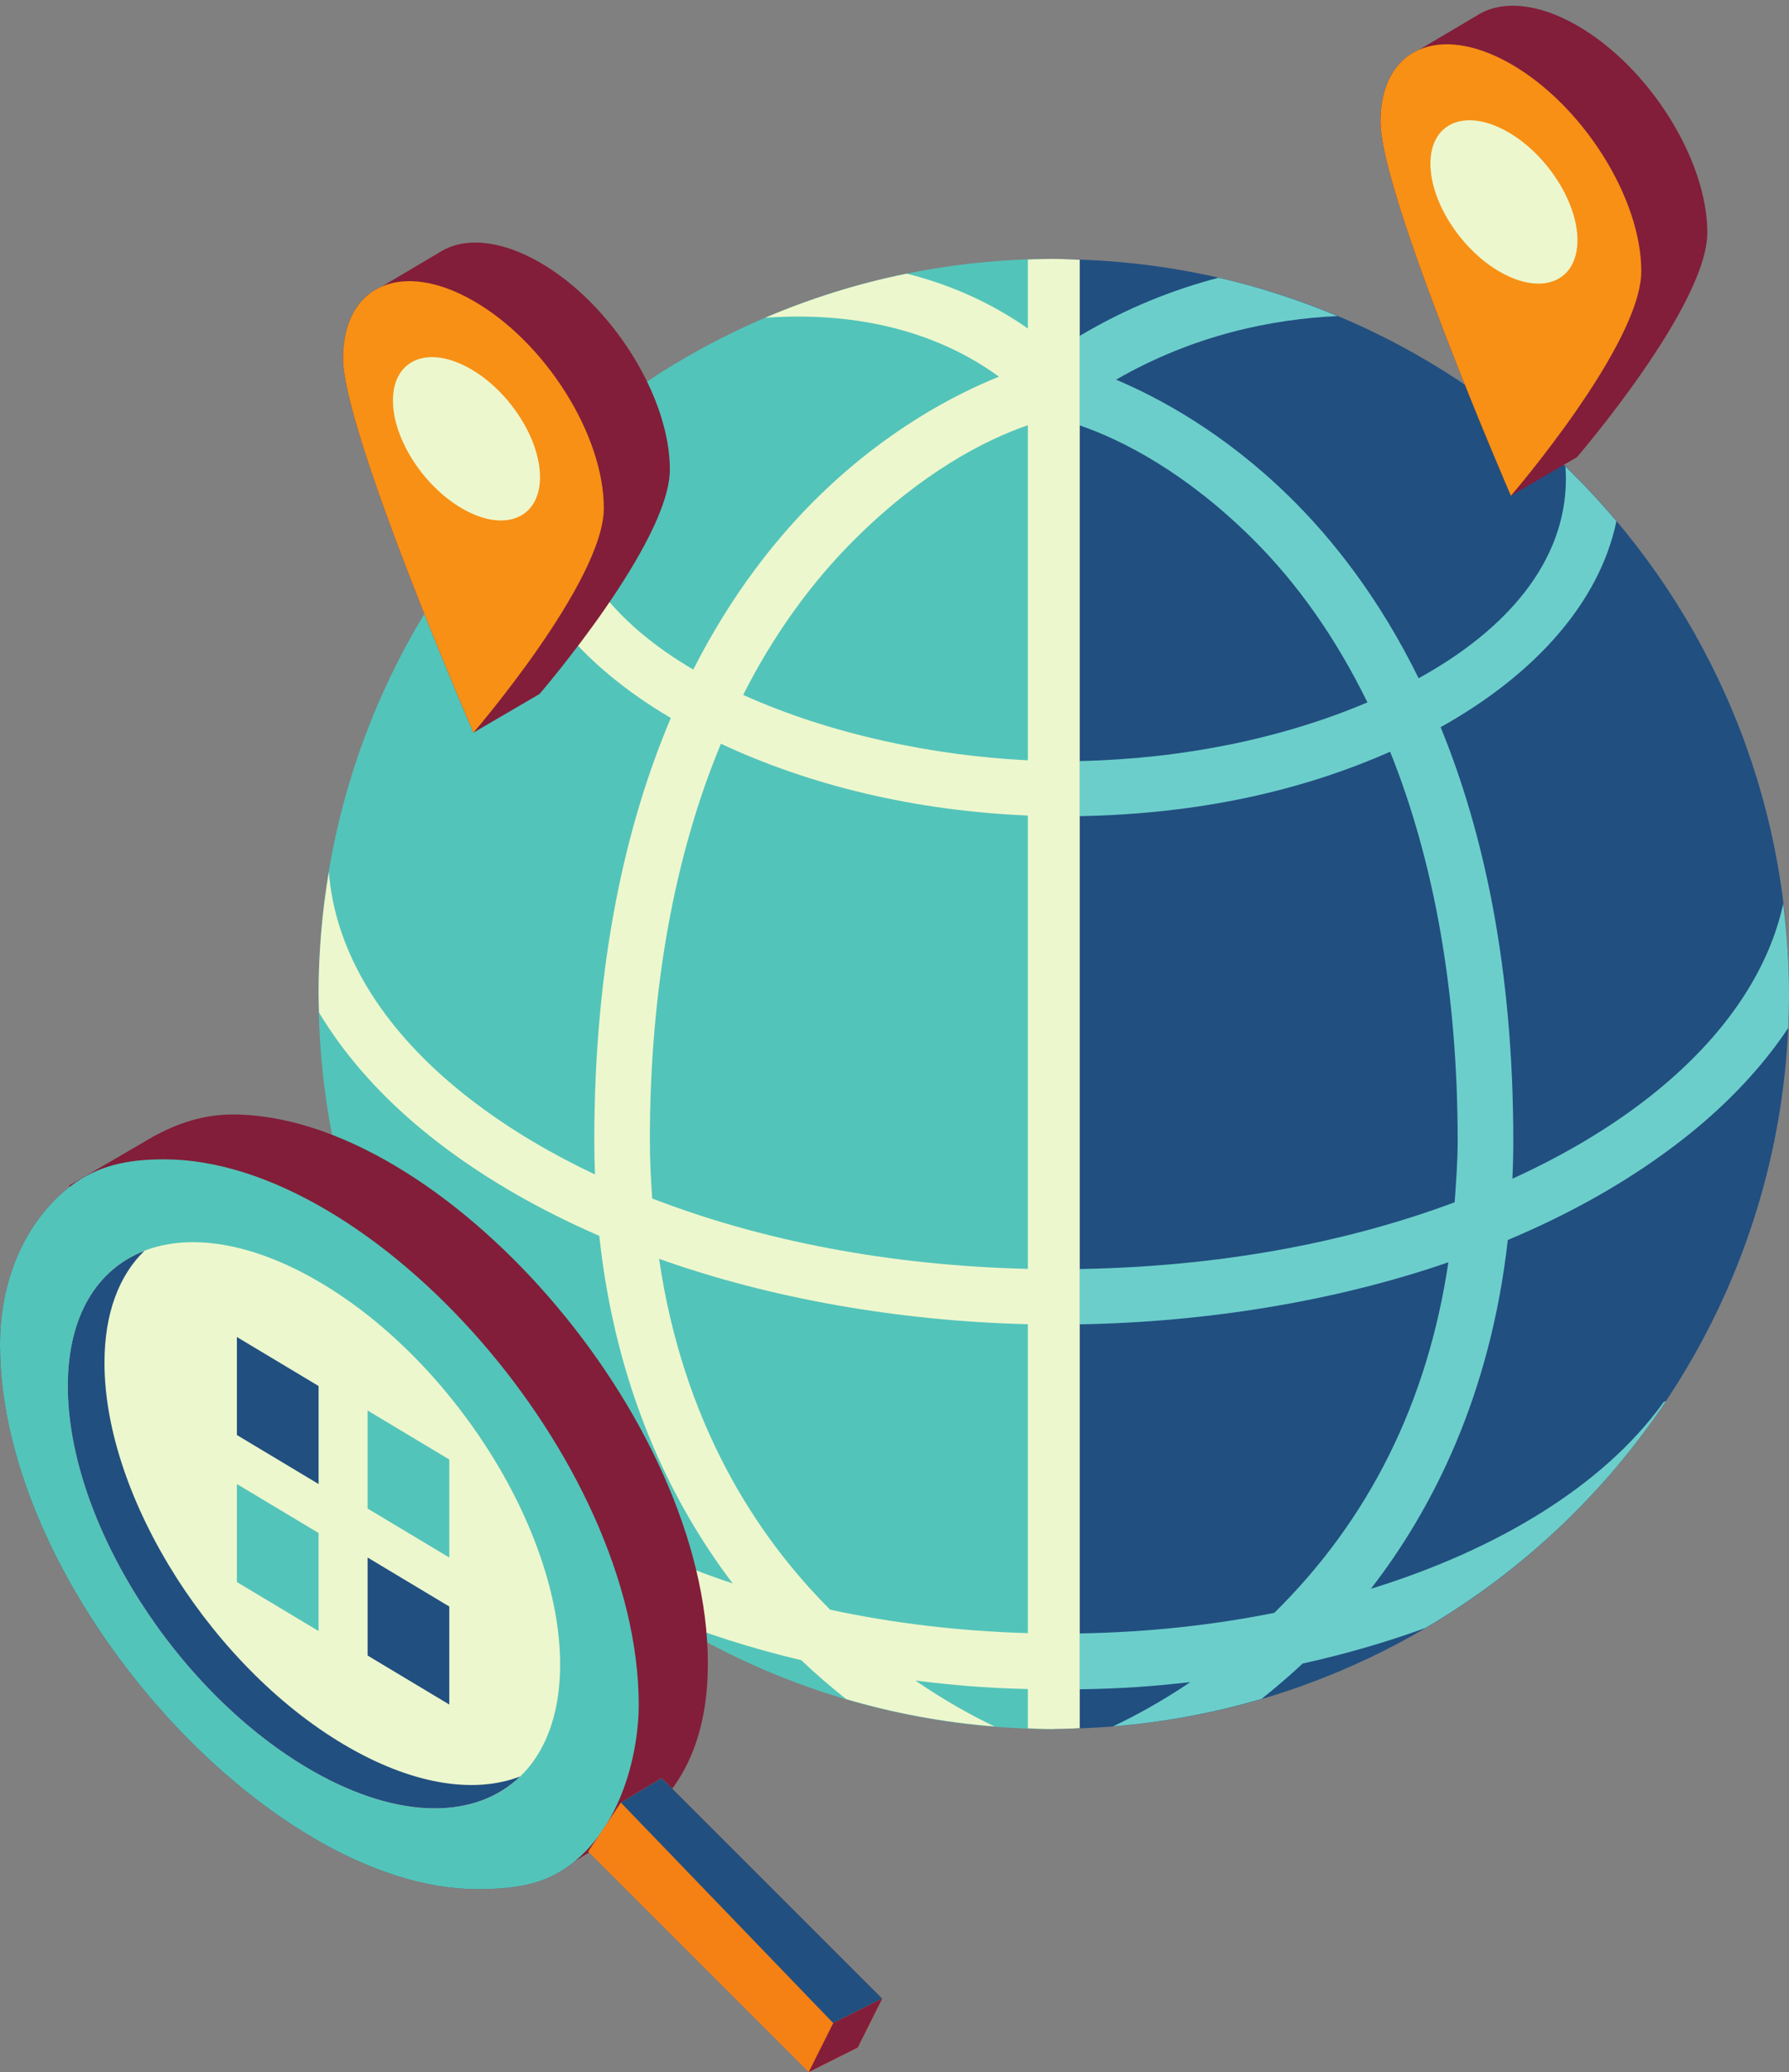 <?xml version="1.0" encoding="UTF-8"?><svg xmlns="http://www.w3.org/2000/svg" xmlns:xlink="http://www.w3.org/1999/xlink" height="253.7" preserveAspectRatio="xMidYMid meet" version="1.0" viewBox="47.0 31.3 219.0 253.7" width="219.0" zoomAndPan="magnify"><rect x="47.0" y="31.3" width="219.0" height="253.7" fill="#808080" stroke="none"/><g><g id="change1_1"><path d="M 86 153 C 86 202.703 126.297 243 176 243 L 176 63 C 126.297 63 86 103.297 86 153" fill="#53c4ba"/></g><g id="change2_1"><path d="M 266 153 C 266 104.051 226.91 64.254 178.25 63.059 C 177.5 63.039 176.754 63 176 63 L 176 243 C 176.754 243 177.5 242.961 178.25 242.941 C 226.91 241.746 266 201.949 266 153" fill="#214f80"/></g><g id="change3_1"><path d="M 250.473 203.215 C 243.277 213.105 230.539 220.965 214.812 225.832 C 222.398 216.035 229.434 202.133 231.578 183.121 C 239.199 179.918 246.117 176.027 252.07 171.508 C 253.359 170.527 254.504 169.605 255.57 168.684 C 259.762 165.066 263.207 161.215 265.895 157.176 C 265.961 155.789 266 154.398 266 153 C 266 149.25 265.742 145.562 265.297 141.93 C 263.645 149.57 258.91 156.977 251.465 163.48 C 250.336 164.469 249.242 165.363 248.125 166.211 C 243.434 169.785 238.047 172.922 232.145 175.617 C 232.211 174.105 232.25 172.57 232.25 171 C 232.25 149.668 228.578 133.105 223.355 120.332 C 234.922 113.879 242.801 105.039 244.875 95.117 C 242.906 92.777 240.82 90.543 238.625 88.414 C 238.664 88.906 238.691 89.395 238.691 89.887 C 238.691 100.074 231.441 108.406 220.66 114.344 C 215.816 104.484 210.094 97.258 204.797 92.074 C 196.91 84.359 189.027 80.066 183.621 77.785 C 193.207 72.262 202.824 70.363 210.73 70 C 206.059 68.047 201.199 66.453 196.172 65.305 C 190.703 66.734 184.949 68.984 179.176 72.422 L 179.176 83.387 C 184.473 85.207 192.184 89.199 200.25 97.191 C 205.934 102.816 210.605 109.574 214.395 117.297 C 204.039 121.695 191.883 124.207 179.176 124.48 L 179.176 131.227 C 194 130.949 206.465 128.066 217.172 123.34 C 222.582 136.812 225.441 152.859 225.441 171 C 225.441 173.555 225.242 176.051 225.07 178.504 C 211.574 183.539 196.117 186.379 179.176 186.676 L 179.176 193.449 C 195.059 193.168 210.746 190.531 224.301 185.852 C 221.758 202.977 214.586 217.371 202.992 228.773 C 195.469 230.273 187.648 231.141 179.176 231.293 L 179.176 238.133 C 184.473 238.051 188.336 237.75 192.719 237.25 C 188.965 239.785 185.637 241.547 183.242 242.672 C 189.512 242.172 195.594 241.02 201.438 239.305 C 203.086 237.996 204.77 236.562 206.461 234.98 C 211.703 233.82 216.727 232.359 221.473 230.633 C 233.27 223.711 243.363 214.191 250.938 202.844 L 250.66 202.957 L 250.473 203.215" fill="#6ccecb"/></g><g id="change4_1"><path d="M 172.824 124.391 C 161.176 123.824 148.645 121.191 137.973 116.383 C 141.688 109.039 146.32 102.594 151.777 97.191 C 159.871 89.176 167.527 85.18 172.824 83.367 Z M 172.824 186.66 C 155.883 186.246 140.312 183.242 126.84 178.039 C 126.688 175.762 126.551 173.422 126.551 171 C 126.551 152.418 129.574 136.035 135.25 122.363 C 146.27 127.516 159.059 130.57 172.824 131.152 Z M 172.824 231.258 C 164.352 231.012 156.234 230.027 148.625 228.387 C 139.496 219.258 130.633 205.5 127.68 185.426 C 141.219 190.258 156.941 193.043 172.824 193.434 Z M 179.176 237.707 L 179.176 63.105 C 178.867 63.094 178.562 63.066 178.25 63.059 C 177.5 63.039 176.754 63 176 63 C 174.934 63 173.879 63.043 172.824 63.078 L 172.824 71.516 C 168.02 68.16 162.965 66.055 158.004 64.805 C 151.984 66.023 146.191 67.848 140.676 70.203 C 149.117 69.605 159.98 70.656 169.289 77.418 C 163.887 79.594 155.547 83.926 147.215 92.074 C 142.109 97.07 136.598 103.961 131.867 113.281 C 122.34 107.68 115.695 99.926 115.695 89.887 C 115.695 88.531 115.852 87.172 116.145 85.812 C 113.68 88.012 111.328 90.336 109.117 92.789 C 110.297 103.695 118.031 112.676 129.117 119.207 C 123.645 132.133 119.75 149.035 119.75 171 C 119.75 172.391 119.785 173.754 119.832 175.098 C 114.492 172.574 109.602 169.672 105.281 166.418 C 104.086 165.516 102.949 164.605 101.906 163.703 C 93.008 156.016 87.984 147.195 87.254 138.07 C 86.445 142.93 86 147.91 86 153 C 86 153.766 86.039 154.523 86.059 155.285 C 88.961 160.117 92.926 164.73 97.848 168.93 C 98.945 169.863 100.121 170.809 101.355 171.734 C 106.926 175.926 113.332 179.562 120.359 182.613 C 122.395 201.469 129.227 215.324 136.691 225.172 C 123.582 220.82 112.68 214.32 105.52 206.207 L 105.352 206.055 C 103.918 204.973 102.441 203.84 100.957 202.672 C 108.004 213.297 117.246 222.332 128.039 229.141 C 133.344 231.316 139.055 233.145 145.082 234.566 C 146.934 236.324 148.777 237.906 150.586 239.336 C 156.414 241.051 162.492 242.184 168.754 242.684 C 166.324 241.531 162.922 239.715 159.051 237.059 C 163.504 237.617 167.527 237.973 172.824 238.102 L 172.824 242.918 C 173.879 242.957 174.934 243 176 243 C 176.754 243 177.5 242.961 178.25 242.941 C 178.562 242.934 178.867 242.906 179.176 242.895 L 179.176 237.707" fill="#edf7cd"/></g><g id="change5_1"><path d="M 240.043 34.41 C 235.121 31.586 230.723 31.324 227.797 33.199 L 220.73 37.387 C 217.812 38.648 216 41.684 216 46.188 C 216 55.141 231.957 92 231.957 92 L 240.043 87.273 C 240.043 87.273 256 68.738 256 59.785 C 256 50.832 248.855 39.473 240.043 34.41" fill="#821e39"/></g><g id="change6_1"><path d="M 247.918 64.512 C 247.918 73.465 231.957 92 231.957 92 C 231.957 92 216 55.141 216 46.188 C 216 37.23 223.145 34.078 231.957 39.137 C 240.773 44.199 247.918 55.559 247.918 64.512" fill="#f79015"/></g><g id="change4_2"><path d="M 240.105 60.715 C 240.105 65.594 236.074 67.445 231.105 64.855 C 226.133 62.266 222.105 56.211 222.105 51.336 C 222.105 46.461 226.133 44.605 231.105 47.195 C 236.074 49.785 240.105 55.84 240.105 60.715" fill="#edf7cd"/></g><g id="change5_2"><path d="M 75.457 167.754 C 71.785 167.754 68.605 168.91 65.801 170.434 L 55.461 176.469 L 55.555 176.602 C 50.672 180.363 47 187.195 47 195.953 C 47 226.062 79.859 262.605 105.449 262.605 C 110.27 262.605 113.43 261.941 116.219 260.043 C 116.605 259.781 116.969 259.496 117.324 259.207 L 122.629 255.941 C 132.367 250.812 133.652 240.953 133.652 234.965 C 133.652 204.852 101.047 167.754 75.457 167.754" fill="#821e39"/></g><g id="change1_2"><path d="M 125.191 240.09 C 125.191 245.344 123.32 255.207 116.219 260.043 C 113.43 261.941 110.27 262.605 105.449 262.605 C 79.859 262.605 47 226.062 47 195.953 C 47 187.098 50.754 180.207 55.719 176.469 C 58.926 174.051 62.469 173.246 67.113 173.246 C 92.703 173.246 125.191 209.98 125.191 240.09" fill="#53c4ba"/></g><g id="change4_3"><path d="M 115.566 235.102 C 115.566 251.766 102.074 257.641 85.434 248.227 C 68.793 238.812 55.301 217.668 55.301 201.004 C 55.301 184.344 68.793 178.465 85.434 187.879 C 102.074 197.297 115.566 218.434 115.566 235.102" fill="#edf7cd"/></g><g id="change2_2"><path d="M 89.918 245.371 C 73.281 235.957 59.789 214.816 59.789 198.152 C 59.789 192.074 61.59 187.441 64.676 184.449 C 58.906 186.684 55.301 192.398 55.301 201.004 C 55.301 217.668 68.793 238.812 85.434 248.227 C 96.008 254.207 105.301 254.008 110.68 248.801 C 105.273 250.891 97.969 249.926 89.918 245.371" fill="#214f80"/></g><g id="change7_1"><path d="M 128 249 L 123 252 L 119 258 L 146 285 L 152 282 L 155 276 L 128 249" fill="#f58013"/></g><g id="change2_3"><path d="M 128 249 L 123 252 L 149 279 L 155 276 L 128 249" fill="#214f80"/></g><g id="change5_3"><path d="M 149 279 L 146 285 L 152 282 L 155 276 L 149 279" fill="#821e39"/></g><g id="change2_4"><path d="M 76 195 L 86 201 L 86 213 L 76 207 L 76 195" fill="#214f80"/></g><g id="change1_3"><path d="M 92 204 L 102 210 L 102 222 L 92 216 L 92 204" fill="#53c4ba"/></g><g id="change1_4"><path d="M 76 213 L 86 219 L 86 231 L 76 225 L 76 213" fill="#53c4ba"/></g><g id="change2_5"><path d="M 92 222 L 102 228 L 102 240 L 92 234 L 92 222" fill="#214f80"/></g><g id="change5_4"><path d="M 113.043 63.41 C 108.121 60.586 103.723 60.324 100.797 62.199 L 93.73 66.387 C 90.809 67.648 89 70.684 89 75.188 C 89 84.141 104.957 121 104.957 121 L 113.043 116.273 C 113.043 116.273 129 97.738 129 88.785 C 129 79.832 121.855 68.473 113.043 63.41" fill="#821e39"/></g><g id="change6_2"><path d="M 120.918 93.512 C 120.918 102.465 104.957 121 104.957 121 C 104.957 121 89 84.141 89 75.188 C 89 66.23 96.145 63.078 104.957 68.137 C 113.773 73.199 120.918 84.559 120.918 93.512" fill="#f79015"/></g><g id="change4_4"><path d="M 113.105 89.715 C 113.105 94.594 109.074 96.445 104.105 93.855 C 99.133 91.266 95.102 85.211 95.102 80.336 C 95.102 75.461 99.133 73.605 104.105 76.195 C 109.074 78.785 113.105 84.84 113.105 89.715" fill="#edf7cd"/></g></g></svg>